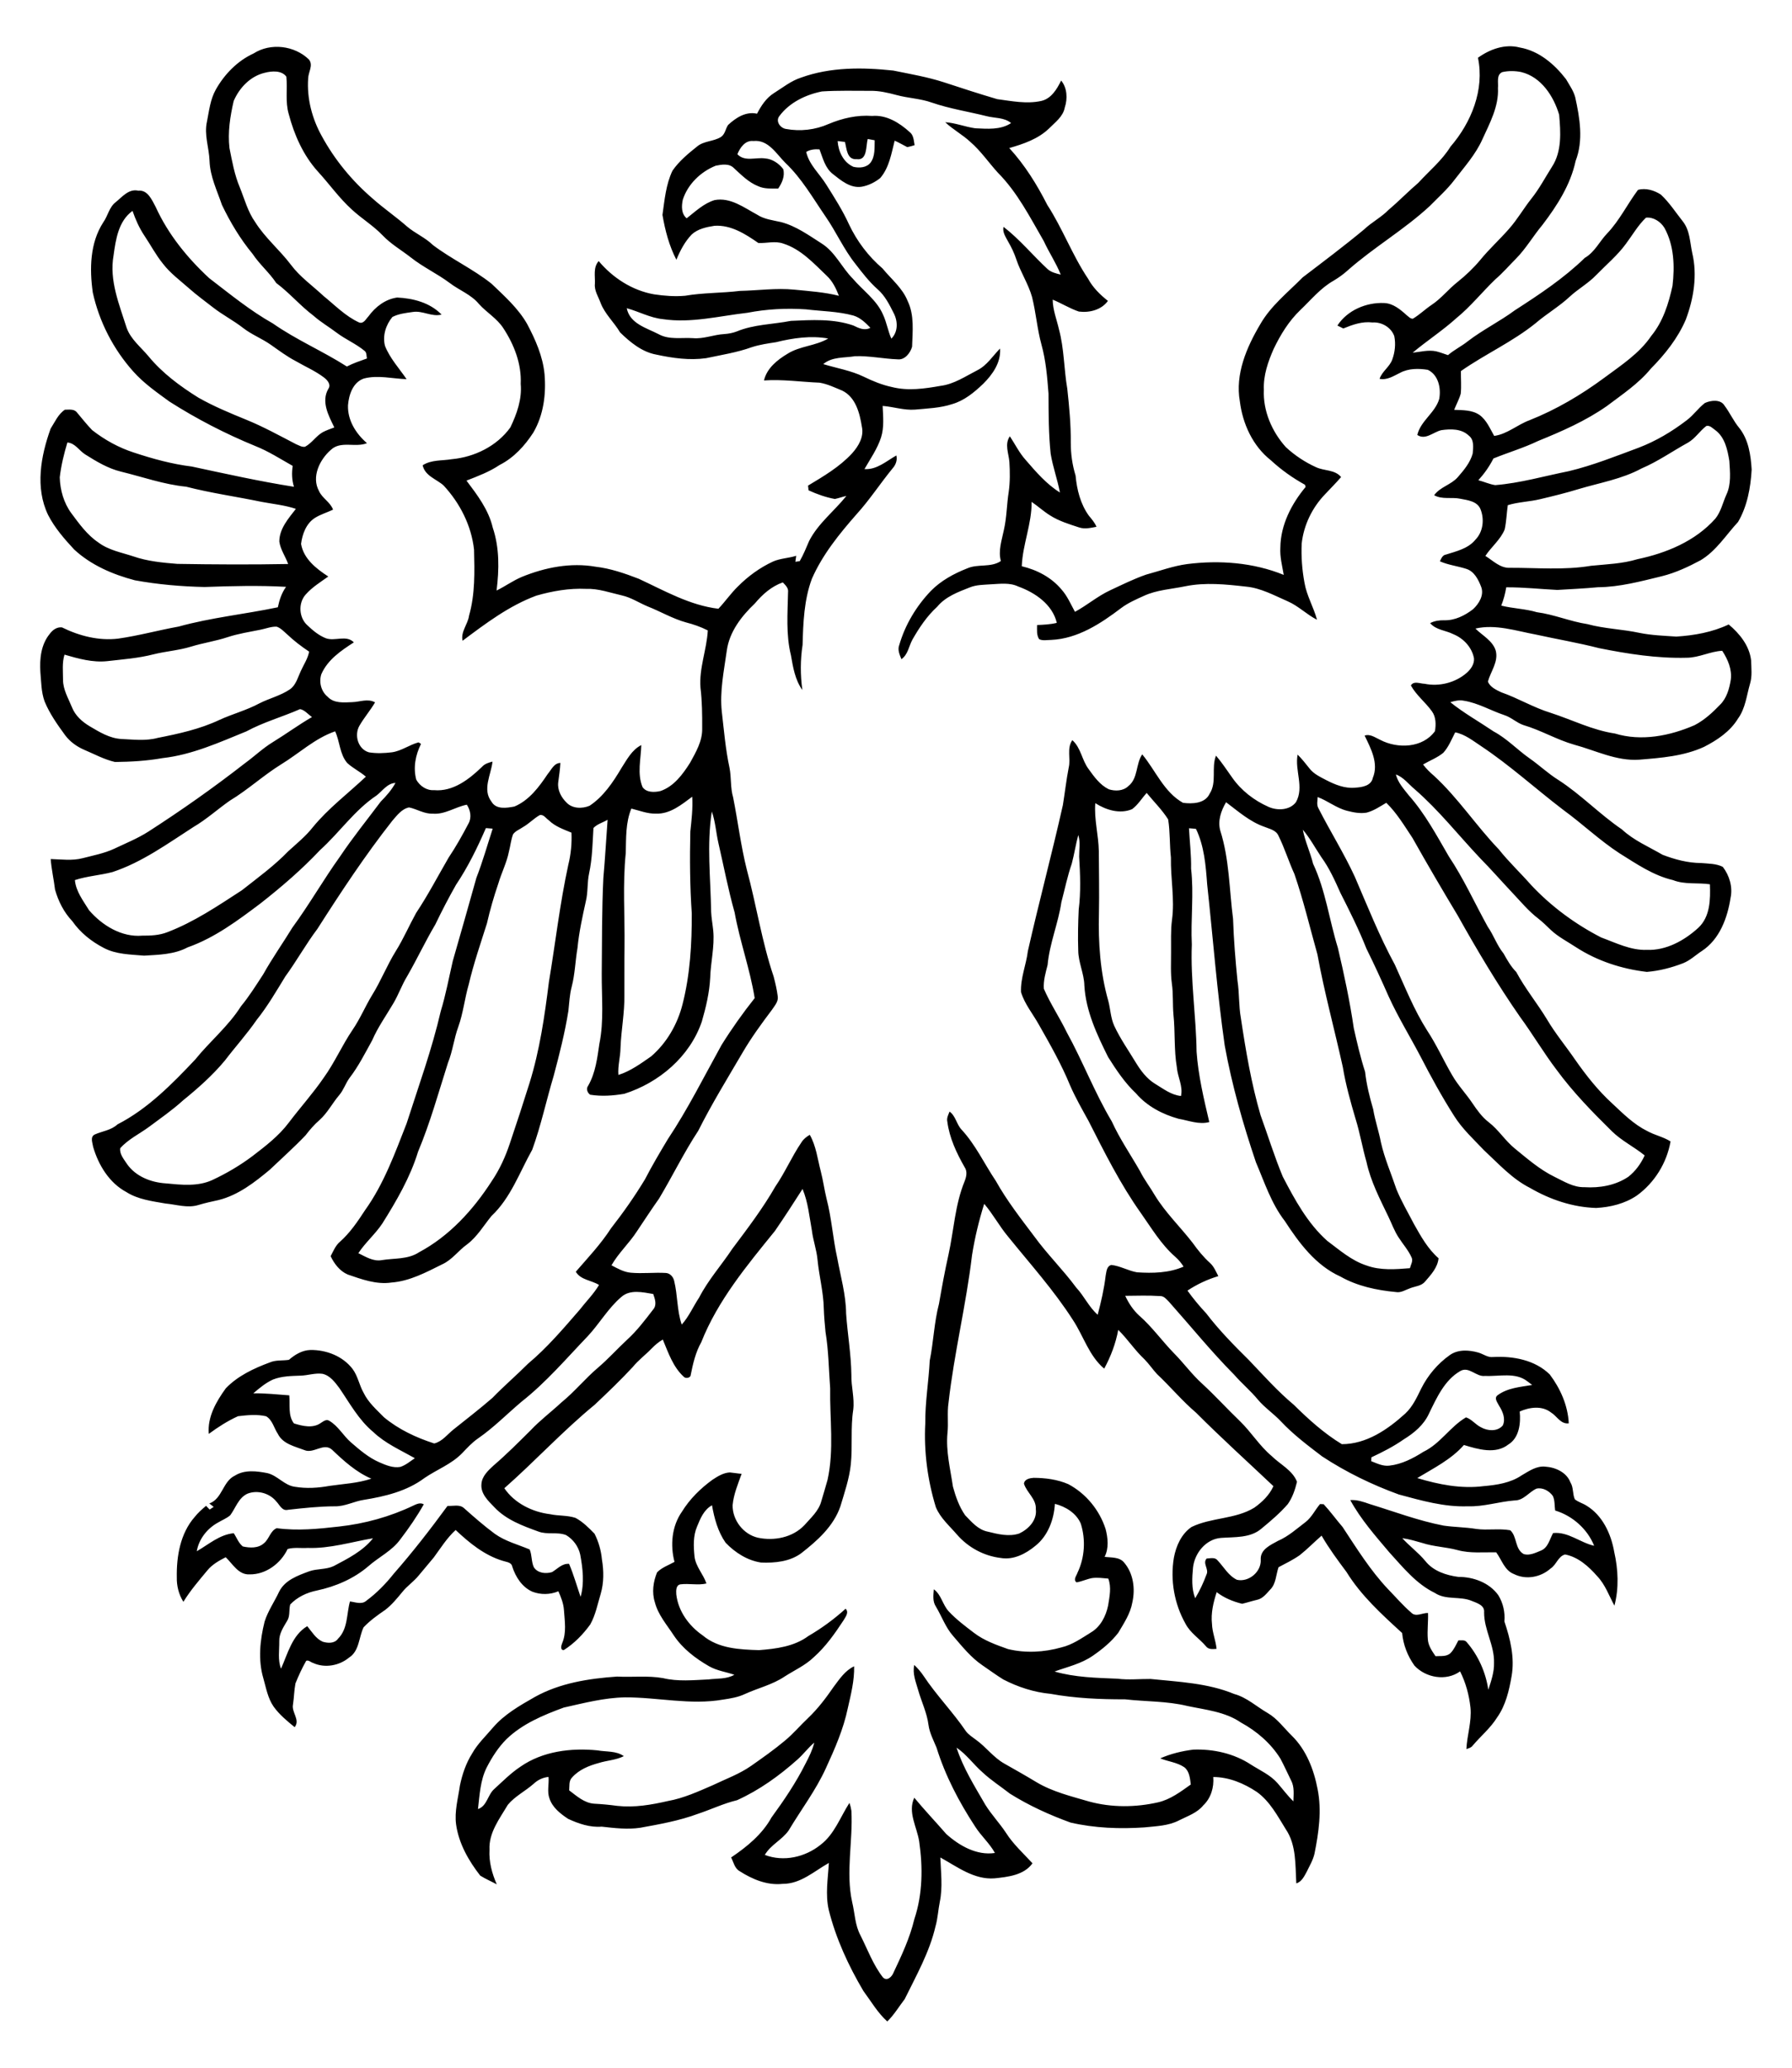 <?xml version="1.0" encoding="UTF-8"?>
<svg enable-background="new 0 0 1451.554 1675.232" version="1.1" viewBox="0 0 1451.6 1675.2" xml:space="preserve" xmlns="http://www.w3.org/2000/svg">

	<path d="m1197.2 46.798c9.587-6.938 21.981-11.432 33.807-8.326 15.61 2.681 28.193 13.545 37.559 25.686 2.681 4.73 6.008 9.256 7.427 14.601 3.721 16.887 6.78 34.942 0.331 51.609-4.147 19.379-15.09 36.345-26.947 51.908-7.443 8.877-13.245 19.063-21.429 27.342-5.535 5.566-10.691 11.526-16.651 16.651-10.706 10.281-19.994 22.012-31.536 31.426-11.195 10.107-23.92 18.338-35.446 28.004 6.276-0.662 12.614-2.428 18.937-1.135 3.295 0.788 6.465 2.066 9.697 3.106 4.983-4.32 11.006-7.19 16.146-11.321 12.047-9.24 25.765-15.957 37.969-24.976 19.868-12.819 39.688-25.938 56.718-42.495 8.042-4.636 11.889-13.355 18.133-19.836 9.997-10.486 16.32-23.715 24.929-35.226 6.339-1.766 13.229 0.363 18.59 3.863 6.828 6.386 11.921 14.365 17.707 21.649 5.787 7.301 5.74 16.761 7.616 25.45 4.32 18.054 1.246 36.944-5.188 54.116-6.433 15.058-16.809 28.083-28.241 39.641-10.028 12.252-23.305 21.019-35.809 30.464-17.108 11.968-36.282 20.372-55.535 28.193-11.716 5.629-24.235 9.319-36.235 14.191-3.232 6.418-7.395 12.299-12.236 17.629 4.589 1.167 8.972 3.248 13.671 3.958 20.23-1.608 39.767-7.348 59.587-11.29 19.379-4.636 37.922-12.078 56.576-19 14.081-5.361 27.137-13.166 39.073-22.327 5.393-4.068 9.271-9.792 14.601-13.892 4.857-2.255 12.819-3.201 15.941 2.144 4.352 5.74 7.238 12.457 11.873 18.007 7.584 9.492 9.382 22.044 10.092 33.791-0.836 14.617-3.548 29.66-11.022 42.416-9.839 10.612-17.66 23.447-30.369 31.031-9.997 5.345-20.372 10.202-31.426 12.93-16.982 4.131-34.075 8.767-51.656 8.909-10.974 1.025-21.981 1.529-32.971 2.192-13.781-0.694-27.547-2.223-41.359-2.129-0.804 5.077-2.16 10.044-4.036 14.822 9.476 2.397 19.395 2.539 28.808 5.33 13.986 1.845 27.042 7.537 40.981 9.666 13.797 3.769 28.193 4.084 42.148 7.08 9.823 2.003 19.883 2.334 29.865 3.012 14.522-0.93 29.187-3.516 42.432-9.823 8.893 7.427 16.824 17.266 18.165 29.171 0.158 6.307 0.978 12.756-0.899 18.906-2.759 9.492-3.705 19.883-9.682 28.099-6.339 10.486-16.856 17.518-27.562 22.99-16.415 7.537-34.768 8.925-52.523 10.375-18.48 1.261-35.289-7.49-52.665-12.157-14.16-4.037-26.932-11.731-41.044-15.863-5.582-1.861-9.871-6.276-15.5-8.073-11.006-3.658-21.192-9.823-32.782-11.668-3.721-0.773-7.474 0.11-11.006 1.198 11.053 8.893 23.431 15.799 35.147 23.731 10.738 5.724 19.095 14.775 28.982 21.713 8.026 5.582 15.121 12.409 23.431 17.565 18.307 11.81 33.428 27.799 51.435 40.019 9.555 8.94 21.76 14.034 32.939 20.561 9.965 3.816 20.498 6.654 31.252 6.686 5.866 0.536 12.236 0.394 17.55 3.122 5.345 6.969 8.168 16.32 6.276 25.071-2.507 16.273-8.877 33.617-23.21 43.031-5.077 3.295-9.524 7.663-15.232 9.934-9.414 3.642-19.316 6.213-29.376 7.033-20.23-2.365-40.161-8.83-57.332-19.962-6.922-4.588-14.475-8.357-20.546-14.112-3.248-3.09-6.402-6.276-9.934-9.019-8.042-6.118-14.443-13.986-21.366-21.271-8.672-9.193-16.982-18.732-25.859-27.736-17.613-18.622-33.507-38.947-52.933-55.787-5.03-4.131-8.988-9.776-15.326-12.047 1.671 6.607 6.354 11.716 10.486 16.935 13.135 14.822 22.517 32.419 32.419 49.448 12.078 18.07 21.003 37.938 31.489 56.907 4.841 6.922 7.474 15.137 12.835 21.728 2.98 5.314 5.976 10.643 10.312 15.027 7.174 13.403 16.919 25.229 24.803 38.237 6.701 11.416 15.216 21.602 22.69 32.498 8.972 12.851 18.732 25.276 30.369 35.856 8.751 8.199 17.424 16.872 28.303 22.249 6.023 3.327 12.946 4.652 18.795 8.373-3.043 17.408-12.961 33.444-27.279 43.819-9.65 6.575-21.444 9.461-32.987 10.076-18.922-0.568-37.26-6.764-53.548-16.225-14.522-7.316-25.528-19.615-37.275-30.527-8.452-8.893-17.629-17.313-24.204-27.783-9.95-15.642-18.874-31.914-27.358-48.376-8.499-16.178-18.117-31.757-25.686-48.408-5.771-13.04-11.684-26.017-18.023-38.773-6.102-15.468-13.576-30.369-21.098-45.207-4.415-9.902-8.909-19.915-15.311-28.729-5.03-7.474-9.256-15.5-15.106-22.391 1.782 9.461 6.008 18.212 8.294 27.547 10.155 21.571 13.087 45.491 20.088 68.118 5.062 21.492 9.682 43.157 12.882 65.027 2.665 11.905 5.424 23.794 9.177 35.431 1.135 10.312 3.642 20.388 6.559 30.338 1.482 9.098 4.573 17.818 6.276 26.884 2.933 13.009 8.325 25.245 12.536 37.875 3.974 9.76 9.382 18.858 14.223 28.225 5.566 9.902 11.227 20.12 19.915 27.704-0.757 7.6-6.15 13.34-10.88 18.843-2.964 3.674-7.994 3.8-12.078 5.408-3.769 1.309-7.427 3.895-11.589 3.122-15.547-1.451-31.236-4.762-44.954-12.551-19.962-8.988-33.475-27.168-45.065-45.018-10.959-14.144-16.414-31.315-23.368-47.54-10.454-30.968-19.458-62.488-25.292-94.655-6.197-43.33-9.477-86.976-14.207-130.5-1.135-15.263-2.349-30.89-9.051-44.891-1.908-0.237-3.784-0.41-5.677-0.52 0.568 10.927 1.924 21.791 1.703 32.75 2.365 20.451-0.41 40.997 0.599 61.464-1.151 28.997 3.485 57.821 3.847 86.755 1.356 19.347 5.881 38.19 10.296 57.017-8.341 2.271-16.682-1.246-24.85-2.649-13.024-3.595-25.655-10.202-34.532-20.593-9.035-8.515-15.957-18.953-22.564-29.391-9.082-18.244-18.054-37.291-19.253-57.979-0.189-9.697-4.888-18.622-4.951-28.335-0.394-11.069-0.126-22.154 0.378-33.207 1.798-14.207 1.214-28.572 0.363-42.826-0.079-5.866 1.135-11.826-0.71-17.534-2.081 7.647-3.232 15.531-5.266 23.195-3.548 10.218-5.677 20.83-8.436 31.252-2.539 17.219-9.603 33.475-11.164 50.867-1.608 6.276-3.501 12.677-3.028 19.221 5.267 12.157 12.709 23.195 18.48 35.1 13.072 23.684 22.69 49.149 36.566 72.391 6.402 14.081 15.185 26.821 22.848 40.224 3.422 6.906 8.215 13.009 12.063 19.663 8.593 14.081 20.609 25.544 30.637 38.537 4.115 5.771 8.609 11.306 13.876 16.099 3.28 2.87 4.872 7.001 6.859 10.769-8.814 2.649-17.345 6.638-24.992 11.731 4.62 6.449 9.666 12.52 15.09 18.307 10.423 13.655 22.469 25.907 34.674 37.969 11.794 12.362 23.163 25.181 36.314 36.172 11.952 11.794 24.551 23.195 38.963 31.946 19.947-0.016 37.228-11.921 51.419-24.835 5.96-5.55 9.382-13.087 12.914-20.278 5.377-10.722 13.356-20.151 23.163-27.089 6.717-4.73 15.579-4.147 23.116-2.002 3.958 1.135 7.49 4.1 11.826 3.611 16.194-0.93 34.059 2.349 45.995 14.128 8.594 11.4 14.712 25.181 15.39 39.578-6.623 0.836-9.54-5.881-14.475-8.862-7.316-5.661-17.36-4.226-25.26-0.71 0.93 9.461-0.331 21.334-9.256 26.758-10.359 8.105-24.582 3.816-35.951 0.363-10.312 11.779-24.598 18.811-37.78 26.79 17.345 5.251 35.683 8.877 53.848 6.528 10.612-0.93 21.713-2.586 30.732-8.735 5.85-3.39 11.936-7.774 19.079-7.048 8.247 0.505 17.282 4.573 20.404 12.741 2.586 4.115 1.64 9.319 3.548 13.655 2.696 2.318 6.323 3.201 9.335 5.109 13.103 7.868 20.057 22.958 22.596 37.544 3.217 14.207 3.926 29.376 0.158 43.551-4.368-8.089-7.458-17.061-13.892-23.825-6.938-7.915-15.421-15.579-26.064-17.629-5.645 1.451-7.048 8.389-11.747 11.369-7.994 7.111-19.883 9.382-29.596 4.526-7.758-2.917-9.918-11.574-14.475-17.644-10.375-0.189-20.94 0.993-31.094-1.75-9.492-2.618-19.473-2.759-28.84-5.85-5.33-1.498-10.643-3.154-16.131-3.832 5.929 6.496 13.103 11.716 18.717 18.543 6.417 8.089 16.809 11.495 26.695 12.804 12.173-0.063 25.182 4.683 32.419 14.885 3.863 6.339 5.55 13.813 4.888 21.192 4.762 14.144 8.467 29.265 5.85 44.261-2.018 11.668-4.778 23.715-11.763 33.538-5.361 8.625-13.324 15.137-19.82 22.832-1.182 1.703-3.248 2.097-5.046 2.759 0.505-11.243 4.415-22.201 3.311-33.539-1.104-10.186-3.816-20.246-8.42-29.391-11.227 8.136-27.799 5.251-36.96-4.667-5.566-7.805-9.098-16.856-9.981-26.411-16.446-15.027-33.302-30.322-45.081-49.448-7.111-9.54-14.207-19.111-20.167-29.423-5.976 5.188-11.495 10.896-17.707 15.815-5.393 3.784-11.337 6.67-17.156 9.745-2.176 6.134-1.939 13.497-6.906 18.291-3.012 3.248-5.944 7.206-10.549 8.136-4.052 0.93-8.01 2.255-12.047 3.201-7.427-1.813-14.538-4.746-20.625-9.414-2.681 8.294-4.794 16.966-3.8 25.749 0.221 6.906 3.075 13.34 3.706 20.183-3.091 0.205-6.528 0.694-8.609-2.129-5.298-6.228-12.599-10.722-16.478-18.102-9.145-16.115-12.535-35.399-9.476-53.658 1.766-9.492 6.118-19.3 14.349-24.866 16.115-7.805 35.305-6.165 50.773-15.594 6.37-4.541 12.267-10.202 15.5-17.439-20.893-19.757-42.258-39.057-62.567-59.429-11.369-9.666-20.877-21.176-31.725-31.363-3.548-3.832-6.449-8.215-10.123-11.936-7.821-7.316-13.671-16.383-21.287-23.888-2.034 11.038-6.039 21.571-11.369 31.41-12.346-10.328-16.73-26.427-25.371-39.451-15.374-24.015-34.516-45.254-52.381-67.361-7.111-8.452-12.283-18.291-19.458-26.679-4.289 13.592-7.616 27.484-9.855 41.564-4.746 40.098-14.522 79.455-19.048 119.58-1.246 8.184 0.063 16.493-0.867 24.724-1.34 14.601 2.334 28.855 4.431 43.188 2.223 8.089 5.061 16.257 9.887 23.195 5.219 5.377 10.549 11.779 18.307 13.277 8.278 2.034 17.171 4.32 25.56 1.498 7.474-3.548 14.538-10.785 13.403-19.71 0.457-8.326-7.285-13.277-9.603-20.609 0.41-3.769 4.762-4.541 7.837-4.762 9.508 0.047 19.221 1.293 28.02 5.093 14.333 7.584 25.292 20.956 30.259 36.345 1.908 7.348 2.759 15.563-0.788 22.564 5.393 0.709 12.11-0.032 15.863 4.715 7.458 8.735 9.082 21.239 6.591 32.198-1.577 9.051-6.78 16.793-11.369 24.551-5.676 7.395-13.009 13.403-20.672 18.669-9.287 6.465-20.498 8.972-30.968 12.756 16.509 4.778 33.901 5.125 50.978 5.834 8.893 1.12 17.865 0.126 26.806 0.205 22.769 2.334 46.295 3.296 67.724 12.157 10.249 2.791 18.117 10.234 27.137 15.437 7.837 4.557 13.135 12.11 19.521 18.338 11.779 11.511 17.928 27.562 20.94 43.472 3.453 17.313 0.867 35.068-2.554 52.176-1.183 5.172-3.974 9.776-6.26 14.538-2.018 3.721-4.084 8.105-8.452 9.492-0.914-14.79 0.174-31.063-8.546-43.914-6.701-10.785-12.835-22.532-23.368-30.148-10.486-6.969-22.596-12.11-35.368-12.125 0.662 8.357-1.829 17.014-8.026 22.895-4.983 6.197-12.725 8.704-19.584 12.173-8.657 4.541-18.654 4.73-28.162 5.74-19.962 1.356-40.303 0.599-59.824-3.91-17.077-6.197-33.728-13.781-49.133-23.431-7.348-5.771-15.279-10.801-22.107-17.203-7.332-6.386-12.977-14.554-21.113-20.041 5.361 16.556 14.696 31.284 23.321 46.263 4.951 7.963 11.479 14.79 16.651 22.611 5.897 9.319 14.16 16.73 21.539 24.803-6.875 9.619-19.789 11.022-30.653 12.173-16.588 1.309-30.259-9.366-43.993-16.888 0.442 11.952 2.018 24.078-0.426 35.935-1.34 6.607-1.624 13.419-3.501 19.931-4.857 20.908-15.547 39.735-24.929 58.846-4.667 6.071-8.578 12.741-14.112 18.117-7.837-7.064-13.15-16.336-19.379-24.74-12.094-20.483-22.201-42.353-28.004-65.5-2.933-12.583-0.662-25.497 0.063-38.174-11.968 6.717-22.879 17.061-37.465 16.951-12.488 1.356-24.472-3.658-34.784-10.265-4.115-2.302-4.951-7.269-6.906-11.132 12.741-8.593 25.166-18.716 32.687-32.387 10.155-13.907 19.852-28.24 27.578-43.661 2.854-5.44 5.582-10.99 7.08-16.951-4.983 4.115-8.783 9.429-13.624 13.687-14.696 13.119-30.937 24.803-48.928 32.939-10.896 2.602-21.034 7.506-31.646 11.022-15.074 5.598-30.968 8.436-46.72 11.29-10.438 1.577-20.924 0.252-31.299-0.883-9.492 0.773-18.685-2.397-27.168-6.307-6.244-4.131-12.693-9.13-15.121-16.525-2.081-5.629-0.252-11.653-0.773-17.439-4.604 0.41-8.767 2.444-12.11 5.598-6.733 5.944-15.121 10.028-20.877 16.998-6.638 11.243-15.531 22.58-14.822 36.392-0.568 9.76 2.018 19.158 5.881 28.02-4.447-2.397-9.114-4.399-13.387-7.064-9.445-12.094-17.361-25.986-19.552-41.375-1.435-10.643 1.593-21.066 3.075-31.504 1.876-9.161 4.935-18.181 9.95-26.112 4.415-7.9 11.085-14.097 16.856-20.956 9.177-10.706 21.618-17.755 33.696-24.661 20.356-11.4 43.866-15.043 66.809-16.635 12.394 0.678 24.882-0.93 37.165 1.246 12.11 2.933 24.661 1.624 36.976 1.056 6.969-0.899 14.57-0.063 20.861-3.769-6.78-2.334-14.097-3.264-20.388-6.843-11.053-6.354-21.508-14.302-28.65-25.008-5.661-8.657-12.788-16.746-15.374-26.979-2.507-7.947-1.293-16.556 1.829-24.141 3.91-3.974 9.335-5.803 14.112-8.467-3.564-13.545-2.208-28.934 5.992-40.603 6.323-10.281 15.043-18.874 24.771-25.923 4.242-2.775 8.799-5.645 14.002-5.929 3.201 0.284 6.386 0.883 9.603 1.135-2.964 8.278-6.481 16.541-7.301 25.402-0.158 12.094 8.657 23.605 20.514 26.348 13.135 2.775 28.193-0.142 37.67-10.186 5.188-5.929 11.589-11.463 13.671-19.379 1.75-5.771 3.422-11.558 5.062-17.345 5.393-24.393 1.719-49.385 2.113-74.078-1.135-15.232-1.261-30.59-3.769-45.664-0.599-6.276-1.183-12.567-1.388-18.859-0.237-13.324-3.784-26.269-5.062-39.483-0.725-8.105-3.611-15.784-4.589-23.841-2.066-11.321-3.075-22.958-7.569-33.665-7.301 11.432-14.68 22.816-22.359 33.996-22.674 27.972-46.295 56.307-59.682 90.146-4.604 8.168-6.701 17.313-8.53 26.427-0.016 2.57-4.147 3.217-5.582 1.608-8.783-7.994-12.583-19.568-17.045-30.211-3.437 2.002-6.465 4.588-9.224 7.442-4.904 5.093-10.675 9.319-15.137 14.854-9.855 10.612-20.309 20.64-30.842 30.558-25.702 21.098-48.234 45.648-73.163 67.597 8.31 12.189 22.69 19.268 37.102 21.034 6.749 1.466 13.892 0.788 20.498 2.964 5.944 3.154 10.801 8.042 15.468 12.835 3.28 6.496 5.33 13.592 5.992 20.877 1.545 9.177 1.64 18.748-0.978 27.752-2.539 8.357-4.147 17.14-8.467 24.85-5.834 8.073-12.914 15.358-21.366 20.735-3.185 0.347-2.16-3.847-1.372-5.613 3.642-8.515 2.003-17.786 1.419-26.695-0.347-5.393-2.365-10.407-4.51-15.279-6.654 2.807-14.317 2.933-21.066 0.347-8.357-3.69-13.545-11.873-16.288-20.293-0.678-3.705-4.872-3.705-7.711-4.715-14.822-4.462-27.089-14.522-38.159-24.961-7.064 6.417-12.11 14.617-17.723 22.249-4.084 4.841-8.152 9.666-12.173 14.554-3.974 4.92-9.35 8.467-13.308 13.419-4.257 5.172-8.546 10.438-13.907 14.538-6.165 4.194-12.299 8.625-17.455 14.049-3.942 8.057-3.374 19.221-11.779 24.535-7.947 6.591-19.6 8.72-29.108 4.352-1.861-0.489-3.627-2.586-5.613-1.734-3.327 5.866-6.181 12.015-8.688 18.275-1.104 5.629-1.12 11.4-2.003 17.077-1.356 6.418 6.039 12.425 1.356 18.401-6.15-5.03-12.425-10.155-17.061-16.683-4.73-6.812-6.086-15.153-8.325-22.958-4.399-14.932-2.681-30.937 1.009-45.822 2.696-8.625 7.963-16.099 11.763-24.235 4.715-9.508 15.232-13.166 24.519-16.604 6.386-2.223 13.497-1.261 19.678-4.178 11.495-6.102 23.605-12.094 31.867-22.533-17.581 2.964-34.942 8.467-52.949 7.821-5.377 0.363-11.022-0.662-16.225 0.883-5.535 11.684-17.676 20.798-30.874 20.53-8.925 0.473-13.608-8.483-19.268-13.876-5.424 2.759-10.896 5.834-14.822 10.612-6.828 8.231-13.844 16.336-19.458 25.497-3.721-5.913-5.487-12.882-5.33-19.836-0.3-17.108 2.854-35.667 14.507-48.912 2.665-3.39 5.913-6.244 9.193-9.004 0.978 0.962 1.955 1.987 2.901 3.012 1.12-0.694 2.208-1.419 3.28-2.16-1.198-0.93-2.381-1.845-3.548-2.759 10.612-3.769 10.817-17.944 20.782-22.595 7.868-4.92 17.629-3.674 26.269-1.987 8.294 1.971 13.718 9.981 22.327 11.069 9.256 1.545 18.795 0.962 27.988-0.741 11.337-1.656 22.942-2.129 33.885-5.834-12.315-5.266-22.296-14.38-31.867-23.479-6.749-6.023-14.916 3.532-22.343 0.331-7.774-2.996-17.566-4.983-21.539-13.182-3.169-4.715-4.305-11.148-9.477-14.223-7.49-1.734-15.248-0.93-22.8-0.047-8.436 3.832-16.241 8.846-23.668 14.333-1.198-13.75 6.039-26.222 13.797-36.928 9.697-10.092 22.722-16.178 35.667-20.971 4.904-2.113 10.312-1.309 15.453-2.097 4.92-4.242 10.659-7.758 17.361-7.979 12.851-0.189 26.206 4.92 34.185 15.342 4.336 5.787 5.424 13.182 8.988 19.395 3.784 7.837 10.47 13.639 16.462 19.757 11.858 9.871 26.096 16.509 40.697 21.224 6.481-1.514 10.691-7.427 15.721-11.4 10.517-8.404 21.192-16.635 31.378-25.45 9.319-9.634 19.537-18.338 28.982-27.83 15.468-12.93 28.508-28.351 41.675-43.52 5.219-6.749 11.369-12.819 15.768-20.183-6.134-3.879-14.869-3.973-18.827-10.722 9.871-11.384 20.278-22.391 28.477-35.1 9.918-12.709 19.205-25.923 27.547-39.719 5.724-11.069 12.063-21.776 18.464-32.45 16.257-24.409 29.344-50.71 43.535-76.317 8.215-13.198 17.234-25.891 26.884-38.048-3.753-23.431-12.047-46.011-16.257-69.426-5.235-18.512-8.783-37.417-13.119-56.15-1.939-8.499-2.444-17.345-5.345-25.607-4.21 26.9-0.962 54.068-0.568 81.11 0.237 5.203 1.23 10.344 1.734 15.531 1.183 12.788-2.113 25.386-2.491 38.127-0.615 12.047-3.422 23.825-6.764 35.383-9.666 28.398-34.626 49.574-62.804 58.531-9.098 1.577-18.512 2.223-27.673 0.741-2.349-1.671-3.422-4.983-1.53-7.395 5.881-10.328 7.316-22.264 9.004-33.807 3.816-18.685 1.798-37.843 1.924-56.749 0.252-25.859 0.047-51.75 1.309-77.578 1.419-15.705 2.255-31.457 3.437-47.178-3.784 2.223-8.42 3.453-11.463 6.654-0.71 12.268-0.915 24.661-3.516 36.739-1.64 7.442-0.804 15.2-2.649 22.627-2.759 12.488-5.519 25.024-6.749 37.78-1.813 10.438-2.003 21.145-4.699 31.426-1.703 6.386-1.955 13.009-2.681 19.537-2.822 17.786-7.285 35.226-11.905 52.618-5.976 19.899-10.265 40.319-17.376 59.855-10.265 18.307-17.439 39.105-33.081 53.769-6.323 7.774-11.495 16.682-19.6 22.848-7.033 4.967-12.094 12.472-20.057 16.146-13.087 6.481-26.427 13.734-41.265 14.838-12.22 1.829-24.125-2.602-35.494-6.496-6.433-2.807-10.896-8.641-13.813-14.853 2.192-4.1 3.926-8.625 7.569-11.684 8.168-7.285 14.333-16.399 20.262-25.497 15.263-21.287 24.204-46.074 33.68-70.246 9.682-30.196 20.546-60.076 27.689-91.013 4.084-13.356 6.607-27.089 9.745-40.681 6.433-22.454 12.867-44.923 19.142-67.424 5.077-13.024 8.862-26.49 13.182-39.767-1.845-0.173-3.69-0.331-5.519-0.441-6.875 15.863-14.554 31.536-24.204 45.948-5.945 10.502-11.526 21.224-16.746 32.104-8.105 13.687-14.853 28.13-22.8 41.927-4.305 7.001-6.954 14.838-11.148 21.902-5.85 9.95-12.614 19.395-17.219 30.054-5.755 10.391-11.116 21.098-18.401 30.543-3.154 4.336-4.715 9.634-8.215 13.734-5.613 6.559-9.54 14.475-16.036 20.278-4.242 3.69-7.931 7.931-11.321 12.394-9.24 9.682-19.237 18.591-28.918 27.815-12.315 10.281-25.528 20.561-41.359 24.567-5.613 1.198-11.227 2.46-16.73 4.115-8.704 2.602-17.66-0.473-26.396-1.261-10.848-1.908-22.249-3.264-31.757-9.303-13.86-7.442-22.58-21.823-26.884-36.566-0.473-3.217-2.617-8.026 1.183-9.997 6.165-2.807 13.355-3.406 18.512-8.231 24.535-12.583 44.087-32.577 62.851-52.397 11.936-14.822 26.963-27.089 37.181-43.267 6.733-8.152 12.315-17.156 18.086-25.986 7.253-13.009 15.863-25.15 23.62-37.843 13.687-18.638 25.118-38.789 38.584-57.553 10.265-15.326 21.886-29.675 32.939-44.434 4.541-4.573 8.83-9.445 11.936-15.137-6.591 0.284-10.486 6.465-15.311 10.17-17.802 11.858-29.975 29.959-45.711 44.182-14.822 15.752-31.252 29.88-48.25 43.22-18.401 13.844-37.165 27.941-59.098 35.651-10.801 5.787-23.321 5.976-35.241 6.701-11.006-0.978-22.659-0.946-32.655-6.244-9.997-5.188-19.048-12.378-25.513-21.681-6.796-7.143-11.321-16.131-13.986-25.56-0.993-8.294-2.901-16.446-3.516-24.772 8.657 0.252 17.455 1.53 25.97-0.71 8.609-2.223 17.455-3.895 25.56-7.663 9.224-4.383 18.732-8.231 27.373-13.702 26.963-17.361 53.185-35.825 78.477-55.551 7.584-5.503 14.365-12.063 22.391-16.966 10.77-6.591 20.956-14.097 31.899-20.435-3.201-2.113-5.834-5.708-9.697-6.402-14.349 6.323-29.596 10.517-43.457 18.023-22.028 8.972-44.119 19.032-68.007 21.665-12.662 2.255-25.576 2.996-38.411 3.138-8.83-2.034-16.824-6.449-25.118-9.95-5.913-2.57-11.29-6.465-15.2-11.621-6.339-8.688-12.662-17.566-16.761-27.594-2.728-7.616-2.665-15.784-3.39-23.731-0.678-10.628 0.52-22.249 7.521-30.779 2.255-3.201 5.913-5.881 10.013-5.345 13.955 6.891 29.865 10.99 45.475 9.082 16.509-2.334 32.608-6.812 48.991-9.76 26.348-7.301 53.643-10.028 80.369-15.626 1.214-5.897 3.122-11.605 6.638-16.556-22.012-1.23-44.071-0.662-66.084 0.126-18.906-0.41-37.796-2.05-56.402-5.44-17.897-4.73-35.494-12.252-49.196-24.992-7.947-8.562-15.705-17.471-21.066-27.925-10.643-22.122-5.929-47.745 2.05-69.915 3.422-5.33 6.134-11.794 11.558-15.342 3.217 0.016 7.395-0.773 9.666 2.113 4.1 4.841 8.01 9.871 12.425 14.428 10.123 7.9 21.555 14.238 33.807 18.18 15.279 5.046 30.858 9.35 46.862 11.306 27.515 5.881 54.983 12.047 82.782 16.399-1.703-5.503-1.876-11.243-1.009-16.919-9.95-5.598-19.6-11.842-30.243-16.068-24.235-9.918-47.556-21.981-69.631-36.046-10.249-7.49-20.798-14.822-29.281-24.362-16.146-18.07-27.578-40.287-32.782-63.955-2.696-19.111-2.349-40.082 8.452-56.796 3.816-5.298 4.809-12.472 10.265-16.525 5.266-4.305 10.501-10.911 18.165-9.177 7.663-0.804 11.085 7.647 14.097 13.245 10.076 22.107 25.544 41.154 43.267 57.569 16.777 12.867 33.176 26.348 51.672 36.771 18.985 13.277 40.429 22.391 59.903 34.847 5.203-2.696 10.77-4.541 16.257-6.512-0.489-2.144-0.032-4.888-2.097-6.307-6.796-5.582-15.011-9.051-22.059-14.286-6.291-4.825-13.214-8.767-19.158-14.065-10.706-8.057-19.395-18.449-30.133-26.459-5.598-8.467-13.513-15.058-19.127-23.526-9.981-12.078-18.133-25.639-24.882-39.751-3.974-11.668-9.634-23.116-10.044-35.667-0.378-10.612-4.51-21.145-2.097-31.772 1.734-8.783 2.696-17.976 7.143-25.923 7.017-12.472 17.518-23.305 30.637-29.328 13.813-8.83 33.192-6.418 44.844 4.92 3.721 4.652-0.552 10.233-0.646 15.358-1.12 16.194 3.169 32.577 11.069 46.721 10.423 19.142 24.519 36.251 41.044 50.442 8.925 7.979 18.827 14.712 27.815 22.596 6.623 5.708 14.901 9.035 21.176 15.2 15.137 11.448 32.64 19.458 47.493 31.331 10.438 10.028 21.539 19.836 28.777 32.545 6.749 12.725 12.741 26.238 14.112 40.729 1.372 16.162-0.804 33.065-9.082 47.257-6.938 10.722-15.847 20.451-27.373 26.285-8.262 5.55-17.566 9.035-26.774 12.63 8.751 11.621 17.897 23.605 21.271 38.08 5.535 16.43 5.219 33.964 3.106 50.962 6.985-3.39 13.292-8.042 20.467-11.038 18.764-7.679 39.562-11.779 59.761-8.247 12.063 1.388 23.62 5.408 34.895 9.745 20.83 9.65 41.359 21.539 64.554 24.298 5.519-5.787 10.044-12.457 15.799-18.039 8.215-8.294 17.818-15.279 28.43-20.199 5.96-2.633 12.63-2.681 18.795-4.667-0.237 1.608-0.457 3.232-0.662 4.872 0.883-0.142 2.649-0.41 3.532-0.552 3.027-5.219 5.235-10.833 7.632-16.351 7.301-14.27 20.341-24.141 30.164-36.456-3.154 0.694-6.165 1.798-9.303 2.476-7.395-1.324-14.507-3.895-21.334-7.001-0.095-0.962-0.315-2.87-0.426-3.832 12.614-7.6 25.576-15.169 35.651-26.112 5.219-5.803 9.745-13.387 7.963-21.507-1.734-10.99-5.014-24.046-15.926-29.328-6.023-2.46-11.984-5.408-18.433-6.433-14.995-0.615-29.896-2.838-44.939-1.798 2.286-9.871 10.738-16.635 19.032-21.602 10.107-6.386 22.753-6.291 32.987-12.378-14.033-2.491-28.556-0.41-42.29 2.996-6.591 1.009-13.229 1.955-19.584 4.021-11.999 4.336-24.661 6.276-37.102 8.925-13.403 1.876-27.011-0.032-40.13-2.87-11.668-2.066-21.239-9.981-29.486-18.007-4.841-8.231-12.252-14.775-15.752-23.81-1.813-5.093-5.282-10.028-4.652-15.642 0.284-6.228-1.545-13.151 3.059-18.322 11.463 13.592 27.137 23.794 44.797 26.916 8.31 1.246 16.777 1.908 25.166 1.167 14.727-2.523 29.754-2.129 44.576-3.942 14.617-0.3 29.234-2.46 43.882-1.009 12.11 1.214 24.33 1.987 36.188 4.983-2.349-5.945-5.14-11.889-9.918-16.273-10.501-10.044-20.877-21.508-35.147-26.017-6.559-2.365-13.466-0.173-20.183-0.473-10.501-7.285-22.201-14.806-35.557-13.939-6.496 1.009-13.513 2.476-18.496 7.08-5.55 5.818-9.319 13.04-12.362 20.42-5.897-11.306-9.13-23.857-11.274-36.329 1.719-12.078 2.775-24.661 8.105-35.793 5.298-7.711 12.677-13.813 19.946-19.615 5.487-4.588 13.245-3.989 19.174-7.616 3.5-2.176 3.8-6.686 5.945-9.839 6.323-5.866 14.365-11.116 23.431-9.114 3.343-6.418 7.458-12.788 13.734-16.698 7.127-4.462 13.813-9.918 21.933-12.536 23.873-8.625 49.78-8.389 74.693-5.708 13.718 2.807 27.578 5.156 40.95 9.477 14.333 4.715 28.713 9.398 43.204 13.671 11.731 1.577 23.794 4.052 35.588 1.498 8.168-1.75 12.851-9.571 16.241-16.541 4.904 5.803 5.33 14.743 2.949 21.791-1.324 7.442-7.868 12.063-12.851 17.124-8.83 8.452-20.625 12.457-32.119 15.752 12.567 13.687 22.422 29.549 30.811 46.074 12.441 19.174 20.325 40.871 33.081 59.855 3.863 7.159 9.729 12.867 16.036 17.881-5.314 7.332-14.948 9.729-23.542 8.641-7.395-2.476-14.018-6.717-21.208-9.65 0.079 8.341 3.295 16.131 5.109 24.172 4.226 15.689 3.974 32.072 6.717 48.013 1.561 14.443 2.949 28.966 2.822 43.52-0.031 9.098 1.23 18.133 3.895 26.821 1.056 11.432 3.926 23.005 10.738 32.45 2.334 2.807 4.746 5.613 6.213 9.003-4.636 0.883-9.461 2.066-14.097 0.536-8.042-2.649-16.288-5.125-23.479-9.713-5.282-3.28-9.871-7.506-14.995-11.006 0.205 17.786-7.285 34.485-7.963 52.16 12.346 2.917 24.093 9.051 32.277 18.937 4.683 5.282 7.427 11.858 10.801 17.975 9.729-5.235 18.18-12.583 28.225-17.297 9.682-4.525 19.284-9.319 29.407-12.835 11.053-2.98 21.854-7.017 33.27-8.546 26.238-3.311 53.58-1.277 78.225 8.767-1.246-7.348-3.233-14.68-2.744-22.201 0.221-18.338 8.988-35.257 20.483-49.07-0.142-0.441-0.426-1.309-0.568-1.75-9.95-5.503-19.268-12.11-27.625-19.836-14.633-11.526-22.832-29.502-25.103-47.714-3.895-21.996 5.456-43.772 16.462-62.331 8.594-15.121 22.438-25.891 34.453-38.111 16.667-12.709 33.412-25.276 49.543-38.663 6.292-5.976 14.144-9.965 20.215-16.194 8.247-6.969 15.721-14.759 23.952-21.76 8.767-9.682 19.111-18.023 26.017-29.265 16.837-19.478 27.685-46.141 22.229-72.032m-982.68 12.188c-11.653 2.696-20.64 12.173-25.229 22.864-2.87 12.425-4.904 25.371-3.406 38.143 2.129 10.722 4.052 21.618 8.325 31.741 3.879 9.54 6.481 19.773 12.536 28.272 8.01 12.756 19.773 22.454 28.824 34.406 7.348 9.918 17.581 17.014 26.506 25.386 9.256 7.49 17.771 16.383 28.729 21.413 3.658 1.466 5.535-2.712 7.632-4.872 5.55-7.679 13.687-13.986 23.274-15.279 12.993 0.583 26.664 4.163 35.967 13.797-7.947 2.081-15.39-3.422-23.352-2.097-5.566 0.804-11.4 1.419-16.462 4.037-5.298 6.354-8.184 15.326-5.976 23.494 3.989 10.044 11.448 18.086 17.471 26.9-11.479-0.378-23.195-3.532-34.579-0.536-8.909 3.027-12.204 13.166-12.882 21.681-0.41 12.173 6.418 22.99 15.374 30.685-9.413 3.832-21.303-2.223-29.328 5.487-9.004 7.868-15.831 21.854-9.524 33.318 2.633 5.897 9.145 8.909 11.369 15.043-4.841 2.318-10.092 3.816-14.664 6.686-7.096 4.51-10.249 13.103-11.243 21.082 2.066 12.126 12.346 20.088 22.044 26.396-6.291 4.494-13.009 8.625-18.196 14.475-6.339 6.891-5.676 18.969 1.372 25.134 4.336 4.131 9.098 8.105 14.727 10.344 7.427 2.823 16.572-2.964 22.816 3.39-10.344 6.686-21.224 14.034-26.332 25.749-2.113 6.418-0.221 13.97 5.093 18.307 5.077 5.519 13.166 4.636 19.946 4.368 6.15-0.173 12.677-3.138 18.464 0.189-3.816 6.528-8.83 12.283-12.614 18.827-4.431 7.6-1.277 19.048 7.616 21.634 6.118 0.993 12.441 0.741 18.59-0.016 7.774-1.056 14.175-6.086 21.649-8.057 0.489 0.315 1.482 0.93 1.987 1.246-4.478 8.956-6.465 19.158-3.847 28.997 2.87 5.077 8.373 8.893 14.396 8.467 15.39 1.419 28.572-8.909 38.978-19 2.176-2.428 5.345-3.311 8.389-4.131-1.167 10.628-8.42 22.643-0.836 32.451 3.8 6.575 12.315 5.125 18.575 3.942 11.952-4.998 20.01-15.91 26.995-26.364 2.933-3.39 5.046-8.83 10.233-8.94-0.221 5.235-1.088 10.407-1.719 15.61-0.82 6.149 2.318 12.22 6.638 16.414 4.636 5.077 12.835 5.203 18.764 2.649 11.258-7.474 18.985-19.048 25.765-30.495 4.447-6.891 8.452-14.79 16.099-18.638-0.3 11.306-3.485 23.116 1.009 34.027 3.138 4.557 9.697 4.32 14.507 3.201 10.896-3.721 18.102-13.592 24.015-22.927 4.699-8.562 9.997-17.55 9.792-27.641 0.063-11.053-0.047-22.138-1.372-33.128-1.246-15.784 5.062-30.826 5.929-46.389-5.582-2.886-11.526-4.935-17.597-6.496-10.896-3.012-20.656-8.846-31.11-12.961-6.938-2.886-13.308-7.19-20.703-8.877-9.666-2.192-19.205-5.74-29.25-5.345-13.608-0.631-27.152 1.734-40.193 5.471-22.107 8.168-41.091 22.564-59.792 36.55-1.656-7.332 4.289-13.292 5.235-20.293 4.967-17.392 4.494-35.588 4.052-53.485-2.129-19.489-11.432-37.749-24.693-52.019-5.913-5.282-14.995-7.616-16.935-16.351 7.096-4.573 15.689-3.579 23.636-4.92 18.338-1.703 36.519-10.58 47.398-25.718 5.267-10.943 9.524-22.942 8.404-35.289 0.757-16.162-5.361-31.82-14.097-45.128-5.125-7.915-13.545-12.677-19.742-19.584-6.307-7.663-15.941-11.101-23.668-16.998-10.076-7.553-21.618-12.851-31.473-20.672-7.711-6.008-16.304-10.927-23.053-18.086-7.521-7.821-16.903-13.466-24.835-20.814-10.249-9.287-18.228-20.703-27.562-30.858-11.779-13.103-19.063-29.612-23.51-46.516-2.901-9.839-0.883-20.183-1.908-30.227-3.877-5.207-11.793-4.576-17.438-3.126m1002.3-0.489c-4.888 2.255-2.933 8.609-3.406 12.851 0.741 14.901-6.591 28.351-12.583 41.486-5.456 12.268-14.522 22.296-22.595 32.845-5.882 7.774-13.182 14.254-19.962 21.161-20.64 19.19-45.254 33.381-66.352 52.019-3.595 3.295-7.6 6.134-11.779 8.625-10.501 5.945-18.149 15.468-26.79 23.668-9.303 8.893-16.099 19.994-21.634 31.536-4.589 10.407-8.436 21.523-7.931 33.065-0.788 17.061 6.496 33.901 17.786 46.468 7.19 6.686 15.563 12.236 24.519 16.288 6.622 3.106 15.263 1.845 20.262 7.979-4.147 4.793-8.641 9.272-12.977 13.907-10.391 10.77-17.313 24.961-18.937 39.877-0.489 10.643 0.3 21.366 2.255 31.851 1.782 10.486 7.395 19.742 10.139 29.943-8.341-4.226-14.995-11.116-23.605-14.885-11.006-4.778-21.807-10.848-33.98-11.968-16.288-1.845-32.924-3.579-49.149-0.268-11.179 2.334-22.942 2.885-33.444 7.742-6.307 2.854-12.74 5.645-18.338 9.808-16.62 12.63-35.352 24.992-56.891 25.907-3.185 0-6.701 0.867-9.65-0.583-2.255-3.422-1.687-7.632-1.703-11.479 5.345-0.237 10.754-0.457 15.989-1.766-3.548-14.932-17.581-24.503-31.252-29.439-6.954-3.327-14.775-2.129-22.17-1.782-5.692 0.441-11.574 0.3-16.951 2.476-9.571 3.753-19.757 7.49-26.506 15.689-8.326 7.6-14.601 17.029-20.152 26.774-2.838 5.298-3.564 12.031-8.83 15.721-1.435-3.642-3.327-7.553-1.75-11.479 4.762-16.462 13.844-31.552 25.686-43.914 8.199-8.31 18.606-13.939 29.392-18.18 8.672-3.832 19.063-0.426 27.231-5.929-2.334-8.53 0.82-17.061 2.476-25.386 2.302-10.091 2.255-20.514 3.879-30.716 1.12-8.01 1.025-16.162 0.536-24.22-0.552-6.891-4.068-14.38 0.378-20.735 4.257 6.433 7.663 13.466 12.867 19.237 8.326 9.618 16.793 19.505 27.704 26.317-2.003-10.58-5.755-20.735-7.506-31.362-1.703-16.225-1.687-32.545-1.75-48.818-1.041-13.34-2.113-26.806-5.74-39.735-3.437-12.614-4.415-25.718-7.569-38.379-3.043-10.801-9.398-20.278-12.898-30.905-1.608-4.857-3.832-9.461-6.386-13.86-1.971-3.8-4.857-7.647-3.863-12.157 13.024 10.028 23.542 22.911 35.541 34.09 2.964 2.744 7.001 3.674 10.817 4.604-3.737-9.429-9.492-17.881-13.702-27.089-11.164-19.284-21.413-39.593-37.291-55.535-7.49-8.247-13.797-17.597-22.28-24.898-6.323-5.897-14.049-9.981-20.309-15.91 8.326 0.536 16.146 3.769 24.362 4.92 9.745 0.41 20.451 1.482 29.013-4.226-5.55-4.715-13.34-3.863-19.994-5.645-14.711-3.674-29.786-5.976-44.166-10.927-9.24-3.311-19.174-3.564-28.587-6.134-6.97-1.845-14.081-3.564-21.35-3.406-13.024 0-26.096-0.363-39.089 0.473-13.103 2.602-26.348 8.956-34.453 19.868-3.437 4.21 0.631 9.871 5.314 10.533 11.542 2.144 23.699 0.741 34.453-4.005 11.148-4.683 23.116-7.442 35.273-6.544 11.653-1.009 22.122 5.535 30.416 13.04 3.28 2.523 3.327 6.922 4.005 10.643-1.955 0.646-3.926 1.167-5.929 1.593-3.437-1.703-6.686-3.753-10.218-5.235-2.649 10.454-4.415 21.823-11.684 30.275-4.32 3.469-9.571 6.071-15.043 7.033-9.082 1.403-16.683-5.014-23.305-10.265-6.323-4.857-8.136-12.93-10.848-19.978-3.769-0.3-7.506 0.079-10.785 2.05 2.397 10.47 10.801 17.644 16.257 26.459 6.591 10.486 13.292 20.94 18.433 32.245 6.433 13.608 15.673 25.891 27.137 35.667 7.033 8.609 16.225 15.894 20.404 26.49 5.519 11.511 3.926 24.645 3.548 36.96-1.403 4.967-5.866 10.833-11.621 10.186-11.558-0.41-23.005-2.949-34.579-2.539-8.72 1.466-18.527 0.284-25.749 6.402 10.911 3.327 22.327 5.172 32.671 10.155 7.364 3.595 14.995 6.733 23.037 8.436 12.914 3.28 26.364 1.325 39.262-0.962 10.959-1.356 20.246-7.758 29.865-12.677 7.805-3.895 12.409-11.558 18.385-17.566 0.836 11.306-6.118 21.129-13.781 28.682-7.206 6.906-15.248 13.513-24.992 16.336-9.745 3.217-20.041 3.5-30.164 4.462-8.846 0.662-17.408-2.318-26.175-2.996 0.331 8.499 1.34 17.266-1.293 25.528-2.996 9.256-8.672 17.282-13.45 25.67 10.076 0.615 17.66-6.449 25.844-11.069 0.914 3.895-0.473 7.6-3.091 10.517-9.997 12.189-18.575 25.497-29.202 37.165-13.97 15.926-27.562 32.671-36.14 52.224-6.339 17.045-7.032 35.509-7.521 53.501-1.861 12.126-1.892 24.44-0.189 36.597-5.897-8.262-7.553-18.385-9.24-28.114-4.147-16.714-2.696-34.043-2.349-51.057 0.52-3.437-2.129-5.771-4.242-8.01-9.177 3.201-16.509 9.745-22.643 17.077-10.896 10.344-20.751 23.069-22.769 38.411-2.271 16.288-5.787 32.719-4.005 49.243 1.75 15.169 3.012 30.448 6.228 45.396 1.593 7.963 0.631 16.257 2.964 24.109 3.879 19.505 6.244 39.341 11.116 58.657 7.758 28.65 12.126 58.2 21.681 86.377 1.356 5.235 2.633 10.533 3.296 15.91 0.757 4.289-2.491 7.726-4.667 11.038-8.389 11.132-16.635 22.422-23.683 34.469-12.283 20.987-25.071 41.706-35.967 63.45-11.637 17.707-20.908 36.787-31.772 54.967-6.15 8.672-11.936 17.581-17.865 26.411-6.228 9.729-14.964 17.581-20.688 27.657 4.935 2.602 9.981 5.519 15.673 6.008 9.413 0.867 18.89-0.347 28.319 0.205 3.437 0.173 6.039 3.154 6.764 6.354 2.901 11.668 2.208 24.015 6.134 35.462 5.866-6.481 9.287-14.68 14.112-21.902 7.316-14.254 18.102-26.238 26.9-39.53 12.268-16.351 24.677-32.671 34.863-50.442 7.805-11.353 13.229-24.109 20.956-35.509 1.64-2.759 4.163-4.762 6.906-6.339 5.172 9.098 6.292 19.631 8.909 29.581 1.908 7.348 2.885 14.901 4.699 22.28 4.115 15.736 5.093 32.072 8.641 47.95 2.712 14.917 7.033 29.675 7.174 44.955 1.151 16.572 4.052 32.987 4.273 49.638-0.221 9.492 2.665 18.843 1.498 28.382-2.255 14.601-0.442 29.439-1.955 44.103-1.214 11.7-5.109 22.879-8.452 34.09-5.535 16.115-18.654 27.752-31.694 37.938-9.256 6.859-21.429 8.01-32.577 7.553-11.053-1.64-21.05-8.073-28.698-16.036-6.244-8.94-9.161-19.726-11.022-30.353-6.512 3.579-9.414 10.612-12.063 17.14-3.327 7.679-2.917 16.288-2.097 24.44 0.978 8.136 7.111 14.191 9.65 21.791-6.985 1.624-14.112-0.237-21.129 0.694-3.69 0.678-3.469 5.219-3.296 8.121 1.577 13.702 10.297 25.576 21.46 33.27 12.614 10.643 29.849 11.432 45.569 11.889 13.828-1.072 28.524-2.917 39.988-11.447 10.817-6.292 20.893-13.702 30.164-22.107 2.917 3.091-0.11 6.607-1.734 9.477-7.017 10.675-14.443 21.271-24.062 29.801-6.891 6.686-15.784 10.596-23.762 15.752-9.745 6.544-21.366 9.208-31.946 14.033-5.582 2.665-11.731 3.658-17.786 4.557-26.443 4.652-53.012-1.955-79.534-1.798-16.809 0.3-33.16 4.62-49.464 8.247-16.588 6.086-33.554 13.135-46.452 25.607-6.638 6.638-11.747 14.648-16.02 22.958-5.235 10.423-5.708 22.296-7.064 33.665 7.395-2.46 7.821-11.542 13.166-16.225 6.875-6.26 13.466-12.961 21.255-18.117 17.96-12.52 40.997-15.342 62.331-13.214 7.159 1.309 15.185 0.236 21.397 4.683-6.418 3.264-13.75 3.437-20.514 5.613-7.868 2.129-15.847 5.393-21.366 11.621-2.807 2.744-2.066 6.922-2.381 10.486 6.071 4.573 12.236 10.233 20.214 10.801 6.291 0.3 12.551 0.93 18.795 1.766 13.797 1.514 27.578-0.851 40.981-3.942 12.677-2.255 24.44-7.663 36.172-12.74 10.533-5.062 21.697-9.051 31.315-15.8 9.224-6.496 18.464-12.961 27.105-20.214 6.891-5.661 12.614-12.536 19.111-18.638 7.852-7.49 14.396-16.178 20.546-25.103 4.683-6.244 9.256-13.198 16.572-16.62 0.284 11.495-2.586 22.737-5.109 33.87-3.516 16.982-10.549 32.971-17.755 48.66-8.152 17.912-20.12 33.586-30.148 50.41-5.33 7.663-14.601 11.621-19.316 19.836 15.216 5.834 32.671 1.845 45.144-8.199 11.258-8.562 15.957-22.454 23.4-33.964 0.725 2.066 1.246 4.21 1.577 6.418 1.356 24.661-4.762 49.574 0.631 73.999 2.192 9.004 2.223 18.685 6.764 26.995 5.755 11.448 10.218 23.81 18.165 33.98 3.359 3.359 7.269-0.568 8.546-3.863 6.607-14.002 13.277-28.177 16.872-43.33 6.78-20.199 6.969-42.085 3.926-63.009-1.782-11.637-9.477-23.62-3.974-35.352 8.341 10.028 17.313 19.521 25.891 29.36 10.564 9.508 24.756 17.629 39.436 15.374-4.336-7.868-11.258-13.844-16.036-21.397-13.024-19.884-24.204-41.17-31.252-63.908-2.46-6.023-5.629-11.858-6.512-18.401-1.261-9.808-5.676-18.748-8.357-28.162-1.876-6.638-4.778-13.419-3.169-20.42 2.759 2.665 5.33 5.566 7.474 8.783 10.407 15.721 23.731 29.25 34.327 44.844 2.176 2.933 5.361 4.841 8.231 7.032 8.12 5.803 14.065 14.239 22.832 19.19 8.783 4.967 17.565 9.934 26.206 15.153 13.135 7.821 28.13 11.4 42.668 15.658 18.133 4.935 37.512 4.778 55.787 0.615 9.981-2.318 18.291-8.609 26.474-14.443-0.646-4.888-1.056-10.675-5.219-13.939-5.818-4.005-13.119-4.604-19.536-7.222 8.467-3.737 17.565-5.929 26.742-7.08 16.241-0.615 32.987 3.106 46.689 12.11 7.348 4.699 15.673 8.31 21.539 15.011 4.305 4.904 8.168 10.218 12.898 14.775 0.142-5.629 0.93-11.637-1.798-16.793-2.949-5.96-5.645-12.015-8.767-17.865-7.774-12.425-19.174-22.217-31.977-29.202-12.772-8.767-28.524-10.249-43.267-13.371-16.572-4.052-33.744-3.485-50.599-5.408-20.183 0.047-40.429-0.82-60.328-4.447-13.419-1.246-26.396-5.503-38.316-11.668-5.755-3.548-11.179-7.6-16.777-11.385-9.35-6.339-16.446-15.263-23.747-23.731-6.244-7.017-9.272-16.036-14.065-23.983-2.759-4.163-1.971-9.271-1.64-13.923 6.149 4.431 7.111 12.646 12.157 17.991 6.118 6.528 13.324 11.921 20.42 17.329 8.152 6.26 17.991 9.713 27.578 13.135 14.175 3.39 29.155 2.586 43.141-1.372 8.893-2.066 16.43-7.458 24.078-12.189 7.679-4.573 12.031-13.151 13.797-21.65 1.135-7.253 2.87-14.822 0.142-21.917-4.352-0.347-8.735-0.993-13.072-0.41-4.305 0.804-8.31 2.744-12.63 3.485-2.949-2.207-0.032-5.251 0.757-7.789 5.897-12.252 6.764-26.837 2.681-39.767-3.579-8.499-12.315-13.86-20.971-16.052-0.773 12.709-5.582 25.907-15.831 34.027-7.758 6.433-17.818 11.668-28.193 9.792-13.529-1.624-26.191-8.499-35.147-18.748-6.086-7.111-13.592-13.497-17.25-22.312-6.733-21.933-9.76-44.986-8.578-67.897-0.189-17.061 2.759-33.885 3.611-50.883 3.075-15.248 3.548-30.921 7.49-46.011 2.318-13.276 4.715-26.553 7.679-39.719 4.352-19.789 5.282-40.476 13.024-59.398 1.466-3.69 2.507-8.026 0.063-11.558-6.528-11.448-12.299-23.652-14.002-36.85-0.71-2.917 0.773-5.582 1.813-8.184 4.998 3.595 5.598 10.233 9.666 14.57 11.448 12.346 18.527 27.815 27.846 41.675 8.877 15.863 20.057 30.211 30.968 44.686 10.533 14.554 23.431 27.152 34.09 41.612 6.433 6.875 10.297 15.784 17.408 22.028 2.759-10.423 5.203-20.971 6.465-31.694 0.662-3.185 0.725-7.663 4.604-8.641 7.238 0.788 13.655 4.73 20.782 5.96 12.693 0.836 25.875 0.583 37.717-4.604-1.876-3.028-4.194-5.771-6.875-8.089-11.4-9.997-19.158-23.195-27.815-35.446-16.556-23.337-29.344-48.975-42.258-74.409-5.219-9.461-10.612-18.858-14.948-28.777-6.985-17.061-16.131-33.128-25.229-49.133-4.856-8.783-11.574-16.746-14.538-26.443-0.552-11.353 4.178-22.122 5.535-33.302 8.94-39.546 19.489-78.714 28.367-118.29 1.64-10.107 2.759-20.278 4.715-30.338 1.798-7.379-1.766-15.595 2.933-22.233 7.017 6.213 7.711 16.162 13.182 23.415 4.494 6.244 9.256 12.914 16.367 16.383 5.235 1.64 11.668 1.466 15.831-2.586 7.979-6.26 5.897-17.834 11.227-25.718 10.88 13.119 17.566 30.543 33.034 39.262 7.537 0.962 17.818 0.662 21.555-7.301 6.102-9.382 1.23-21.019 5.188-30.905 4.778 5.535 8.735 11.7 13.009 17.629 7.316 10.549 17.849 18.685 29.533 23.857 7.127 3.201 17.266 2.823 22.249-3.847 6.796-12.094-1.135-25.686 1.324-38.474 3.453 3.453 6.512 7.253 9.524 11.101 3.453 4.573 8.83 7.001 13.781 9.618 7.127 3.658 14.932 6.828 23.116 6.071 5.535-0.315 13.166-1.372 14.491-7.947 4.904-11.731-1.577-23.81-6.638-34.264 4.651-1.561 8.688 1.734 12.725 3.516 14.033 7.316 34.343 6.638 44.261-7.111 0.883-5.361 0.883-11.416-2.428-16.004-5.235-7.379-12.693-13.009-17.092-21.003 2.349-3.926 7.395-1.451 11.037-1.372 11.968 2.46 24.929-0.804 34.185-8.814 3.327-2.949 6.276-7.096 5.913-11.763-1.624-8.893-8.499-16.225-16.746-19.584-6.197-3.169-14.049-3.311-18.764-8.956 3.548-1.876 7.506-2.397 11.479-2.318 8.609 0.221 16.651-3.863 23.321-8.988 4.762-4.478 9.082-11.448 6.496-18.133-2.286-5.881-5.582-12.52-12.063-14.522-7.048-2.271-14.522-3.091-21.334-6.102 1.088-2.271 2.081-5.077 4.967-5.487 8.483-2.696 18.007-4.825 23.889-12.141 6.228-6.433 7.269-16.556 4.005-24.63-2.633-6.465-10.454-7.285-16.414-8.452-7.017-1.466-14.633 0.836-21.129-2.838 4.872-6.749 13.718-8.42 19.111-14.57 4.967-5.692 10.092-11.779 12.126-19.19 0.426-4.888 1.309-11.211-3.201-14.554-5.881-5.661-14.712-5.471-22.233-4.368-6.465 1.482-12.788 8.294-19.442 3.879 2.712-11.526 14.522-17.928 17.77-29.234 1.593-8.609-0.678-19.505-9.271-23.542-7.49-1.183-15.673-1.23-22.517 2.476-5.203 2.507-10.454 6.086-16.541 4.825 2.066-6.086 8.105-9.603 10.281-15.61 2.208-6.008 2.901-12.662 1.64-18.969-2.507-7.111-10.233-11.605-17.66-11.069-8.262-1.041-16.131 1.782-23.636 4.857-1.198-0.583-3.595-1.782-4.793-2.365 8.089-12.409 23.368-18.89 37.89-18.244 7.159 0.284 12.93 5.077 17.991 9.65 1.593 1.167 3.059 3.106 5.219 3.075 5.44-3.201 9.95-7.711 15.184-11.195 7.837-5.172 13.624-12.741 20.971-18.512 6.686-5.345 12.93-11.258 18.417-17.834 7.269-8.94 15.878-16.667 23.431-25.355 6.749-7.616 11.794-16.525 18.117-24.472 6.386-8.01 11.148-17.108 16.604-25.718 8.105-12.409 7.048-28.083 5.803-42.164-4.447-15.027-14.522-30.59-30.653-34.548-5.077-1.055-10.454-1.118-15.5 0.048m-619.52 66.478c6.039 6.354 14.885 2.334 22.422 3.406 5.929 0.426 11.18 4.052 14.727 8.657 1.514 5.661-0.962 11.195-4.1 15.784-5.44-0.063-11.148 0.394-16.225-1.955-7.774-3.091-13.671-9.177-19.71-14.712-3.816-3.91-9.902-2.838-14.696-1.861-12.157 4.92-22.564 14.917-26.632 27.547-1.088 5.172-1.293 11.369 3.138 15.058 7.048-5.503 13.813-12.047 22.532-14.743 12.819-2.491 23.904 6.039 34.532 11.779 5.787 3.8 12.756 4.494 19.331 6.008 12.157 3.169 22.454 10.659 32.892 17.313 11.069 6.938 16.288 19.505 25.308 28.524 8.231 9.682 19.41 17.266 24.535 29.281 2.901 6.197 3.879 13.072 6.686 19.316 5.487-5.456 5.314-13.955 1.987-20.498-3.548-7.017-7.143-14.333-13.198-19.568-6.78-6.023-12.331-13.245-17.834-20.404-9.54-11.921-15.658-26.064-24.33-38.553-10.186-14.853-19.205-30.763-32.387-43.267-7.395-7.316-13.876-19.079-25.97-17.802-6.654-0.757-10.801 5.313-13.008 10.69m81.205-10.627c0.615 8.499 4.667 17.234 12.788 20.845 4.809 1.104 10.659 0.757 13.923-3.453 3.784-5.14 3.122-12.015 3.311-18.054-1.403-0.252-4.226-0.773-5.645-1.041-1.577 5.724-0.126 17.707-9.051 16.336-7.884 0.599-7.931-8.483-9.398-13.955-1.97-0.237-3.957-0.473-5.928-0.678m-586.51 92.573c-3.642 20.278 4.636 39.814 10.612 58.751 3.359 9.303 11.479 15.547 17.629 22.927 11.18 13.608 25.497 24.22 40.366 33.507 12.425 7.08 25.686 12.551 38.9 17.96 13.844 5.629 26.932 12.882 40.177 19.742 2.349 0.93 4.809 2.617 7.442 2.129 5.519-2.98 8.893-8.704 14.333-11.794 2.996-1.577 6.197-2.665 9.366-3.847-4.636-9.508-10.833-20.829-4.888-31.205 2.523-3.469-0.788-7.237-3.548-9.287-7.048-5.345-15.248-8.83-22.864-13.261-7.096-3.705-13.497-8.53-20.041-13.119-7.206-5.109-15.61-8.262-22.596-13.734-7.774-6.055-16.604-10.565-24.377-16.635-6.496-5.093-13.214-9.918-19.379-15.421-7.237-6.402-15.169-12.189-21.098-19.915-5.771-7.08-9.997-15.232-15.09-22.785-4.131-6.197-7.159-13.024-9.587-20.041-11.383 8.151-13.591 23.13-15.357 36.028m1241.3-30.526c-6.512 6.228-10.974 14.191-16.351 21.334-6.859 9.35-15.847 16.809-23.888 25.087-6.481 6.812-14.854 11.353-21.697 17.739-8.531 7.916-18.685 13.781-27.484 21.35-18.717 15.106-40.839 25.008-60.47 38.742-0.11 6.102 0.489 12.236-0.158 18.322-1.246 4.557-3.611 8.688-5.298 13.072 6.938 0.3 14.475 0.016 20.483 4.131 5.787 4.163 8.483 11.022 11.936 16.998 10.612-1.451 18.795-9.13 28.65-12.725 21.571-8.578 41.659-20.435 60.297-34.201 13.702-10.202 28.556-19.71 38.3-34.106 9.492-11.574 14.081-26.222 17.203-40.618 1.829-15.784 1.309-32.671-6.56-46.878-3.042-4.999-8.971-8.957-14.963-8.247m-825.6 73.336c2.491 12.614 16.068 15.941 25.907 21.082 8.53 4.667 18.527 2.539 27.799 3.169 8.609 0.757 16.714-2.854 25.229-3.311 3.422-0.237 6.828-0.836 10.044-2.066 13.939-5.834 29.344-5.755 43.993-8.625 16.84-0.757 34.311-1.876 50.505 3.721 4.383 2.097 9.114 4.541 13.876 1.892-3.926-4.068-8.184-8.247-13.734-9.918-12.551-3.437-25.654-3.469-38.49-5.03-15.863-1.088-31.836-0.221-47.462 2.791-22.722 2.586-45.506 8.578-68.48 5.14-10.25-1.039-19.379-6.18-29.187-8.845m874.48 95.412c-5.345 4.068-8.956 10.123-14.869 13.497-12.583 6.922-24.377 15.295-37.654 20.924-15.847 8.594-33.822 11.558-50.93 16.682-10.297 3.154-20.766 5.724-31.236 8.199-8.625 2.081-17.613 2.207-26.112 4.825-0.93 6.544-1.104 13.214-2.523 19.678-3.406 8.341-10.801 14.034-15.642 21.444 6.213 3.816 11.999 9.981 19.852 9.618 21.917-0.063 44.024 2.018 65.768-1.64 12.599-1.261 25.355-1.624 37.575-5.345 23.447-4.92 46.878-14.617 63.104-32.845 4.557-5.629 6.008-12.93 8.94-19.41 4.036-8.53 2.949-18.244 2.397-27.373-1.498-8.988-3.564-19.095-11.337-24.866-2.177-1.48-4.432-4.192-7.333-3.388m-1327.6 13.356c-2.775 9.224-5.077 18.669-6.181 28.256 0.3 10.233 3.248 20.703 9.382 29.029 6.433 8.641 12.835 17.629 21.917 23.715 8.294 6.26 18.701 8.073 28.351 11.258 11.416 3.974 23.573 5.093 35.557 6.071 29.928 0.489 59.887 0.662 89.814 0.095-2.192-6.134-6.26-11.668-7.159-18.196 0.016-10.438 7.395-18.669 13.419-26.474-9.035-3.043-18.59-3.926-27.909-5.692-20.309-4.226-40.902-7.08-61.006-12.267-18.07-1.766-35.178-7.916-52.728-12.189-10.517-2.539-19.868-8.199-28.934-13.892-4.999-3.076-8.168-9.241-14.523-9.714m156.36 151.66c-8.862 1.782-17.849 3.154-26.474 5.992-9.808 3.28-20.088 4.699-29.959 7.774-9.808 2.98-20.104 3.674-30.038 6.134-12.299 3.185-25.024 4.1-37.607 5.55-11.81 1.261-23.384-2.003-34.611-5.266-2.05 6.575-1.198 13.56-1.198 20.341 0 8.042 4.336 15.106 7.269 22.343 2.665 6.733 8.247 11.716 14.349 15.342 7.916 4.683 16.146 9.76 25.576 10.297 9.823 0.426 19.852 1.75 29.502-0.883 17.061-3.359 34.264-7.127 50.063-14.601 10.58-4.841 21.933-7.789 32.214-13.324 8.136-4.163 17.266-6.244 24.866-11.448 4.935-3.469 6.339-9.713 8.814-14.869 2.334-5.172 5.645-9.95 6.717-15.626-6.307-4.226-12.378-8.814-17.865-14.065-2.633-2.271-5.077-5.03-8.436-6.181-4.526-0.175-8.799 1.639-13.182 2.49m984.22-0.946c5.708 5.724 14.002 9.776 16.493 17.991 2.239 9.004-4.115 16.683-6.37 24.929 1.656 4.447 6.686 6.764 10.785 8.704 13.718 4.778 26.206 12.425 40.13 16.667 17.297 5.613 33.775 14.018 51.892 16.714 21.429 6.544 44.466 1.987 64.57-6.733 7.963-4.1 14.649-10.296 20.814-16.714 5.267-5.298 7.348-12.819 8.531-19.994 1.167-8.436-2.397-16.635-6.922-23.557-9.871 0.505-18.874 5.613-28.792 5.629-23.904 0.646-47.635-3.091-70.987-7.774-16.998-4.368-34.295-7.269-51.404-11.053-15.99-2.964-32.405-8.546-48.74-4.809m-967.49 110.04c-14.443 8.972-26.979 20.64-41.564 29.407-9.902 6.938-18.906 15.169-29.376 21.287-21.05 13.529-41.627 28.572-65.595 36.503-10.06 2.649-20.561 3.232-30.464 6.512 0.804 9.145 6.812 16.824 11.479 24.425 10.565 12.252 26.348 22.028 43.078 20.577 6.78 0.032 13.718-0.236 20.12-2.728 21.776-8.247 41.154-21.413 60.581-34.027 12.851-10.139 26.206-19.805 37.591-31.631 6.859-6.26 14.144-12.126 19.915-19.489 12.599-15.358 28.572-27.342 42.936-40.902-4.746-4.1-10.501-6.828-15.106-11.085-6.181-7.222-5.897-17.345-9.792-25.639-16.414 5.645-29.201 17.897-43.803 26.79m951.11-25.97c-2.917 5.645-5.298 11.763-9.619 16.541-4.904 4.052-10.99 6.307-16.43 9.492 2.57 3.406 5.629 6.402 8.877 9.177 19.552 17.976 34.122 40.429 52.46 59.54 8.105 10.233 17.66 19.158 26.254 28.966 16.225 17.297 35.636 31.615 56.717 42.447 11.968 4.368 23.92 10.517 36.992 10.044 15.657 0.599 30.401-7.584 41.659-17.865 9.682-9.003 9.871-23.005 9.413-35.273-9.95-1.466-20.309 0.394-29.896-3.374-15.989-3.737-29.66-13.198-43.378-21.76-16.036-10.438-29.88-23.747-45.333-34.989-22.359-17.014-43.157-36.077-66.588-51.687-6.653-4.368-13.134-9.682-21.128-11.259m-261.76 62.236c-9.965 4.163-21.098 0.662-29.786-4.872-1.041 13.024 2.617 25.796 2.854 38.789 0.079 16.84 0.441 33.665 0.095 50.505-0.599 23.778 1.041 47.872 7.569 70.83 1.782 6.686 1.908 13.828 4.825 20.215 4.857 10.486 11.558 19.947 17.503 29.817 4.037 6.622 8.846 13.056 15.579 17.171 6.622 3.974 13.04 9.098 21.003 9.871 1.782-7.963-2.775-15.374-3.359-23.21-2.428-14.128-1.262-28.524-2.759-42.731-0.741-8.389-0.079-16.856-1.293-25.197-1.151-8.373-0.599-16.824-0.647-25.229 0.11-8.83-0.394-17.707 0.788-26.474 2.255-16.793-1.23-33.554-0.899-50.363-1.151-10.249-0.599-20.703-2.239-30.842-4.904-7.774-11.589-14.317-17.392-21.429-3.99 4.319-7.033 9.649-11.842 13.149m-385.58 3.611c-6.922 0.205-13.419-2.476-20.025-4.1-4.715 11.432-4.194 23.904-4.525 35.998-2.586 25.166-0.71 50.489-1.009 75.734-0.189 13.135-0.032 26.269-0.126 39.404 0.252 14.286-2.586 28.382-3.122 42.652-0.063 7.364-2.318 14.585-1.703 21.981 9.808-3.09 18.212-9.256 26.553-15.074 12.677-10.927 21.35-26.096 25.418-42.258 6.118-23.967 7.553-48.897 7.458-73.526-1.514-22.059-1.671-44.182-1.167-66.273 0.978-9.398 2.129-18.795 1.545-28.256-8.641 6.402-17.896 14.128-29.297 13.718m535.92-13.434c-0.079 2.933-0.962 6.149 0.536 8.893 9.54 18.78 20.798 36.629 29.612 55.787 10.297 23.92 19.931 48.218 32.387 71.129 8.199 17.976 15.453 36.471 26.112 53.217 7.663 11.605 13.324 24.362 20.356 36.361 4.667 8.136 11.227 14.932 16.43 22.722 3.753 5.55 7.726 11.101 13.087 15.248 8.042 6.15 13.355 15.027 21.224 21.381 10.186 8.294 20.183 17.061 32.072 22.864 7.695 3.737 15.405 8.672 24.314 8.42 12.283 0.788 25.118-1.435 35.478-8.389 5.803-4.525 10.233-10.659 13.292-17.329-8.53-6.954-18.622-11.81-26.522-19.552-15.941-15.689-31.63-31.788-44.875-49.858-10.517-13.844-19.332-28.871-29.612-42.889-18.338-26.38-34.753-54.021-50.442-82.057-12.488-20.766-24.74-41.659-36.613-62.788-6.559-9.839-12.709-20.215-21.239-28.508-5.156 3.012-10.186 6.512-16.036 7.994-5.282 0.867-10.628-0.205-15.721-1.514-8.608-2.176-15.593-8.042-23.84-11.132m-78.887 27.2c7.379 23.132 7.269 47.667 10.359 71.539 0.552 16.698 1.908 33.365 3.579 50 1.577 10.092 0.946 20.372 2.775 30.432 3.958 26.411 8.436 52.87 15.926 78.556 6.023 16.556 11.195 33.444 17.976 49.716 9.729 18.685 20.088 37.827 35.998 52.018 10.013 7.474 19.678 16.036 31.772 19.962 11.274 4.147 23.51 3.169 35.241 2.208 0.678-2.838 2.775-5.834 1.324-8.735-2.633-5.897-7.017-10.722-10.47-16.115-3.5-5.282-5.582-11.306-8.341-16.966-6.875-14.302-14.317-28.572-17.692-44.213-3.327-11.542-5.267-23.431-8.846-34.895-4.084-13.797-7.979-27.704-10.328-41.911-6.686-30.479-14.995-60.565-20.561-91.265-6.102-21.744-11.306-43.756-18.638-65.137-4.667-10.202-7.947-21.019-12.946-31.079-1.971-4.589-7.332-5.503-11.448-7.237-11.763-4.1-21.192-12.52-30.984-19.883-4.049 6.842-6.919 15.057-4.696 23.005m-637.99-13.75c-6.812 0.284-12.677-3.69-19.127-5.062-5.976 1.198-9.808 6.528-13.592 10.848-21.981 27.925-41.564 57.648-60.675 87.575-9.319 12.378-16.824 25.986-25.954 38.49-7.364 11.999-14.428 24.235-23.258 35.257-7.9 11.463-17.266 21.76-25.67 32.813-9.997 12.047-21.776 22.469-33.901 32.309-8.594 7.853-18.196 14.459-27.499 21.413-7.805 5.771-16.903 10.013-23.431 17.376-0.694 4.825 3.138 9.051 5.598 12.914 7.111 10.044 19.332 14.759 31.268 15.547 12.599 1.183 26.064 2.744 37.922-2.791 11.4-5.345 22.343-11.779 32.419-19.363 10.612-8.136 21.381-16.383 29.455-27.184 9.256-12.236 19.584-23.652 28.256-36.345 8.767-12.173 14.759-26.049 23.147-38.458 6.134-8.909 10.281-18.937 15.847-28.162 7.238-11.526 12.141-24.298 19.332-35.856 6.197-9.918 10.801-20.688 16.462-30.905 9.603-14.412 17.613-29.817 26.301-44.781 5.96-8.877 11.164-18.228 16.131-27.673 2.712-4.872 1.577-10.738-1.356-15.216-9.416 1.798-17.757 8.137-27.675 7.254m73.29 10.801c-2.696 1.924-6.165 3.122-8.152 5.866-1.719 4.525-2.16 9.429-3.374 14.097-1.782 8.956-6.023 17.14-8.594 25.859-3.627 10.612-6.733 21.381-9.224 32.309-5.172 16.383-10.817 32.64-14.727 49.401-3.296 11.306-4.462 23.163-8.452 34.295-3.516 9.54-4.573 19.805-8.404 29.281-7.663 24.109-14.396 48.55-24.204 71.933-6.386 20.83-17.424 39.72-28.903 58.089-5.724 8.641-13.781 15.421-19.458 24.093 5.929 2.901 12.189 6.954 19.095 5.613 10.044-1.64 21.129-0.441 30.022-6.323 24.63-13.15 43.93-34.358 58.893-57.6 6.418-9.461 11.18-19.931 14.759-30.763 5.487-16.178 10.754-32.419 15.878-48.723 8.278-26.601 12.252-54.289 15.705-81.852 5.282-31.631 8.877-63.545 15.705-94.892 2.113-8.53 2.964-17.313 2.57-26.096-6.433-2.665-13.292-5.03-18.37-10.028-2.271-1.529-4.147-4.888-7.269-4.21-4.84 2.697-8.656 6.907-13.496 9.651m79.47 380.75c-10.565 9.019-17.518 21.318-26.9 31.457-17.487 18.243-33.98 37.685-53.942 53.375-11.7 9.871-22.469 20.94-35.131 29.675-4.92 3.359-8.893 7.821-13.009 12.078-8.609 8.846-20.451 13.182-30.479 20.057-14.144 10.596-31.851 14.885-49.007 17.629-7.963 1.183-15.295 5.408-23.479 5.251-12.709 0.016-25.355 1.419-37.969 2.822-4.872 1.246-6.78-4.005-9.571-6.812-5.471-6.717-15.342-9.429-23.384-6.197-7.238 3.374-9.477 11.558-13.923 17.502-2.996 2.507-6.701 3.942-10.028 5.945-8.625 4.778-15.358 13.324-17.029 23.147 9.65-5.535 18.385-13.482 29.943-14.617 2.428 3.548 3.895 8.01 7.348 10.722 5.692 1.277 12.567 1.608 17.171-2.649 4.21-3.39 5.093-10.013 10.296-12.141 16.793 2.286 33.728 0.583 50.473-1.324 20.829-2.286 41.344-7.947 60.249-17.014 2.633-1.23 5.613-2.649 8.404-0.978-5.598 9.934-12.11 19.347-19.032 28.414-6.701 9.256-17.313 14.207-25.733 21.618-11.873 10.202-26.601 16.525-41.817 19.773-8.057 1.608-15.91 5.298-21.602 11.306-1.214 4.383 0.079 9.366-2.554 13.355-2.964 5.093-6.544 10.297-6.323 16.478 0.095 7.364-1.325 15.122 1.419 22.186 5.456-12.173 9.019-27.215 21.255-34.437 3.737 4.494 6.891 10.076 12.457 12.551 4.194 1.309 9.634 1.608 12.488-2.413 8.089-8.026 6.828-20.073 9.65-30.164 4.32 0.52 9.429 2.759 13.229-0.552 8.373-6.213 15.768-13.734 22.217-21.902 15.437-17.581 29.77-36.093 43.583-54.951 4.415 0.284 9.792-1.498 13.403 1.861 8.089 7.206 16.257 14.349 24.977 20.798 8.499 6.039 18.701 8.641 28.162 12.63 1.955 4.557 1.277 9.886 3.374 14.396 3.122 4.841 9.618 5.471 14.727 3.942 4.462-2.602 8.152-7.159 13.828-6.686 3.69 8.704 6.244 17.802 9.319 26.727 3.201-11.258 1.766-23.005-0.315-34.311-1.419-6.496-5.724-12.331-11.416-15.705-7.159-2.838-15.232-0.126-22.454-2.885-12.756-4.62-26.143-9.54-35.651-19.678-4.92-5.077-11.148-10.88-10.501-18.59 0.315-6.497 5.471-11.18 9.918-15.295 10.454-8.956 20.183-18.748 29.943-28.445 7.679-8.168 16.683-14.869 24.866-22.501 10.691-8.688 19.379-19.489 29.88-28.382 8.215-7.001 15.405-15.058 23.305-22.391 8.026-7.269 14.57-15.973 21.145-24.503 3.28-3.643 1.545-8.625 0.126-12.63-8.466-1.421-18.826-3.944-25.906 2.458m408.25-0.993c2.775 6.039 6.496 11.668 11.463 16.162 10.375 9.082 18.37 20.451 27.972 30.306 7.884 7.931 14.443 17.092 22.769 24.614 10.675 9.808 20.404 20.577 30.874 30.621 9.082 8.83 15.737 19.899 25.497 28.051 6.875 6.828 16.919 11.479 20.561 20.893-1.545 6.323-3.658 12.74-7.474 18.102-6.354 7.316-13.813 13.624-21.271 19.789-9.051 7.852-21.823 6.717-32.955 7.569-12.157 1.009-21.208 12.299-22.517 23.936-0.773 8.294-1.356 16.998 1.734 24.929 3.705-6.086 6.701-12.567 9.177-19.237 2.192-4.289-3.469-9.098 0.142-12.93 2.933-0.11 6.733-1.261 8.862 1.53 5.046 5.345 8.767 12.409 15.673 15.705 9.508 2.129 19.836-6.512 19.253-16.32-0.536-8.247 7.931-11.889 13.955-15.216 8.42-3.627 15.216-9.839 22.438-15.311 4.967-3.895 7.616-9.792 11.637-14.507 0.725 0.031 2.192 0.095 2.933 0.126 5.44 5.834 10.091 12.378 15.311 18.417 11.416 17.297 22.422 35.084 36.708 50.237 6.228 6.354 11.999 13.214 18.78 19.016 3.737 4.084 9.146 0.252 13.734 0.426 0.284 7.111-0.757 14.238-0.142 21.366 0.331 5.156 3.422 9.492 6.228 13.639 4.037-0.3 8.846 0.583 12.094-2.46 2.901-2.901 4.494-6.78 6.417-10.344 2.255 0.142 5.125-0.71 6.765 1.451 9.366 10.833 15.39 24.377 17.487 38.537 2.302-7.08 4.841-14.286 4.62-21.839 0.426-14.16-8.12-26.679-8.026-40.807 0.615-5.803-5.755-7.569-9.965-9.303-9.603-4.068-20.94-0.473-29.896-6.449-15.153-7.348-25.749-20.656-36.866-32.829-11.4-13.482-23.179-26.806-31.693-42.4 5.408-0.378 10.58 1.388 15.61 3.169 19.883 6.086 39.42 13.529 59.903 17.487 8.799 1.293 17.739 1.277 26.522 2.712 9.13 1.277 18.496-0.568 27.547 1.072 5.692 4.967 3.611 15.405 11.022 19.332 4.73 1.324 9.508-1.088 13.813-2.854 5.866-2.334 7.111-9.256 9.871-14.207 12.315-1.277 21.807 7.758 33.27 10.281-5.424-13.56-17.613-24.361-31.583-28.54-0.615-3.958-0.126-8.247-1.924-11.889-2.933-3.989-8.152-7.001-13.198-5.85-6.165 2.775-10.438 9.65-17.755 9.571-12.725 0.978-25.055 5.203-37.89 4.73-19.079 0.725-37.638-4.652-55.882-9.555-21.744-7.9-42.747-18.117-62.11-30.842-11.605-8.846-23.352-17.676-33.365-28.351-5.866-6.244-13.087-11.053-18.638-17.597-5.929-7.206-13.135-13.182-19.237-20.199-18.638-18.795-35.289-39.404-52.87-59.146-2.018-1.987-4.021-4.715-7.159-4.588-9.399-0.648-18.828-0.269-28.226-0.206m271.19 61.053c-12.677 7.427-18.937 21.65-25.134 34.311-4.131 9.161-12.094 15.784-20.467 20.924-8.215 5.755-17.14 10.312-26.191 14.538-0.047 0.773-0.11 2.349-0.158 3.122 4.715 1.845 9.524 4.273 14.759 3.611 10.028-1.135 19.19-5.897 27.594-11.243 13.608-6.512 21.571-20.309 34.437-27.862 4.652 1.53 7.726 5.897 12.126 8.042 5.377 3.043 13.387 3.674 17.676-1.514 2.476-5.377-0.079-11.369-3.043-15.989-1.214-2.554-4.336-6.086-1.151-8.467 8.057-5.976 18.448-6.686 28.004-8.31-1.277-0.993-2.539-1.971-3.816-2.885-9.729-7.679-22.911-3.863-34.264-4.447-7.3 1.073-13.15-8.23-20.372-3.831m-939.17 3.611c-7.506 0.268-15.216 0.347-22.312 3.122-5.992 2.681-11.038 6.985-16.02 11.195 9.745-0.11 19.426 0.915 29.139 1.64 0.71 7.537-1.151 16.273 3.737 22.722 6.891 2.192 15.5 4.242 21.87-0.394 2.034-1.23 4.383-3.311 6.828-1.687 7.237 4.242 11.258 12.015 17.487 17.424 7.096 6.134 14.317 12.394 23.021 16.178 5.314 2.302 11.085 4.778 17.014 3.737 4.399-1.435 7.979-4.525 11.763-7.064-11.574-6.559-23.983-11.936-33.743-21.271-11.716-9.713-19.016-23.289-27.484-35.651-3.548-4.73-7.537-10.123-13.655-11.448-5.945-0.805-11.748 1.324-17.645 1.497z"/>

</svg>
